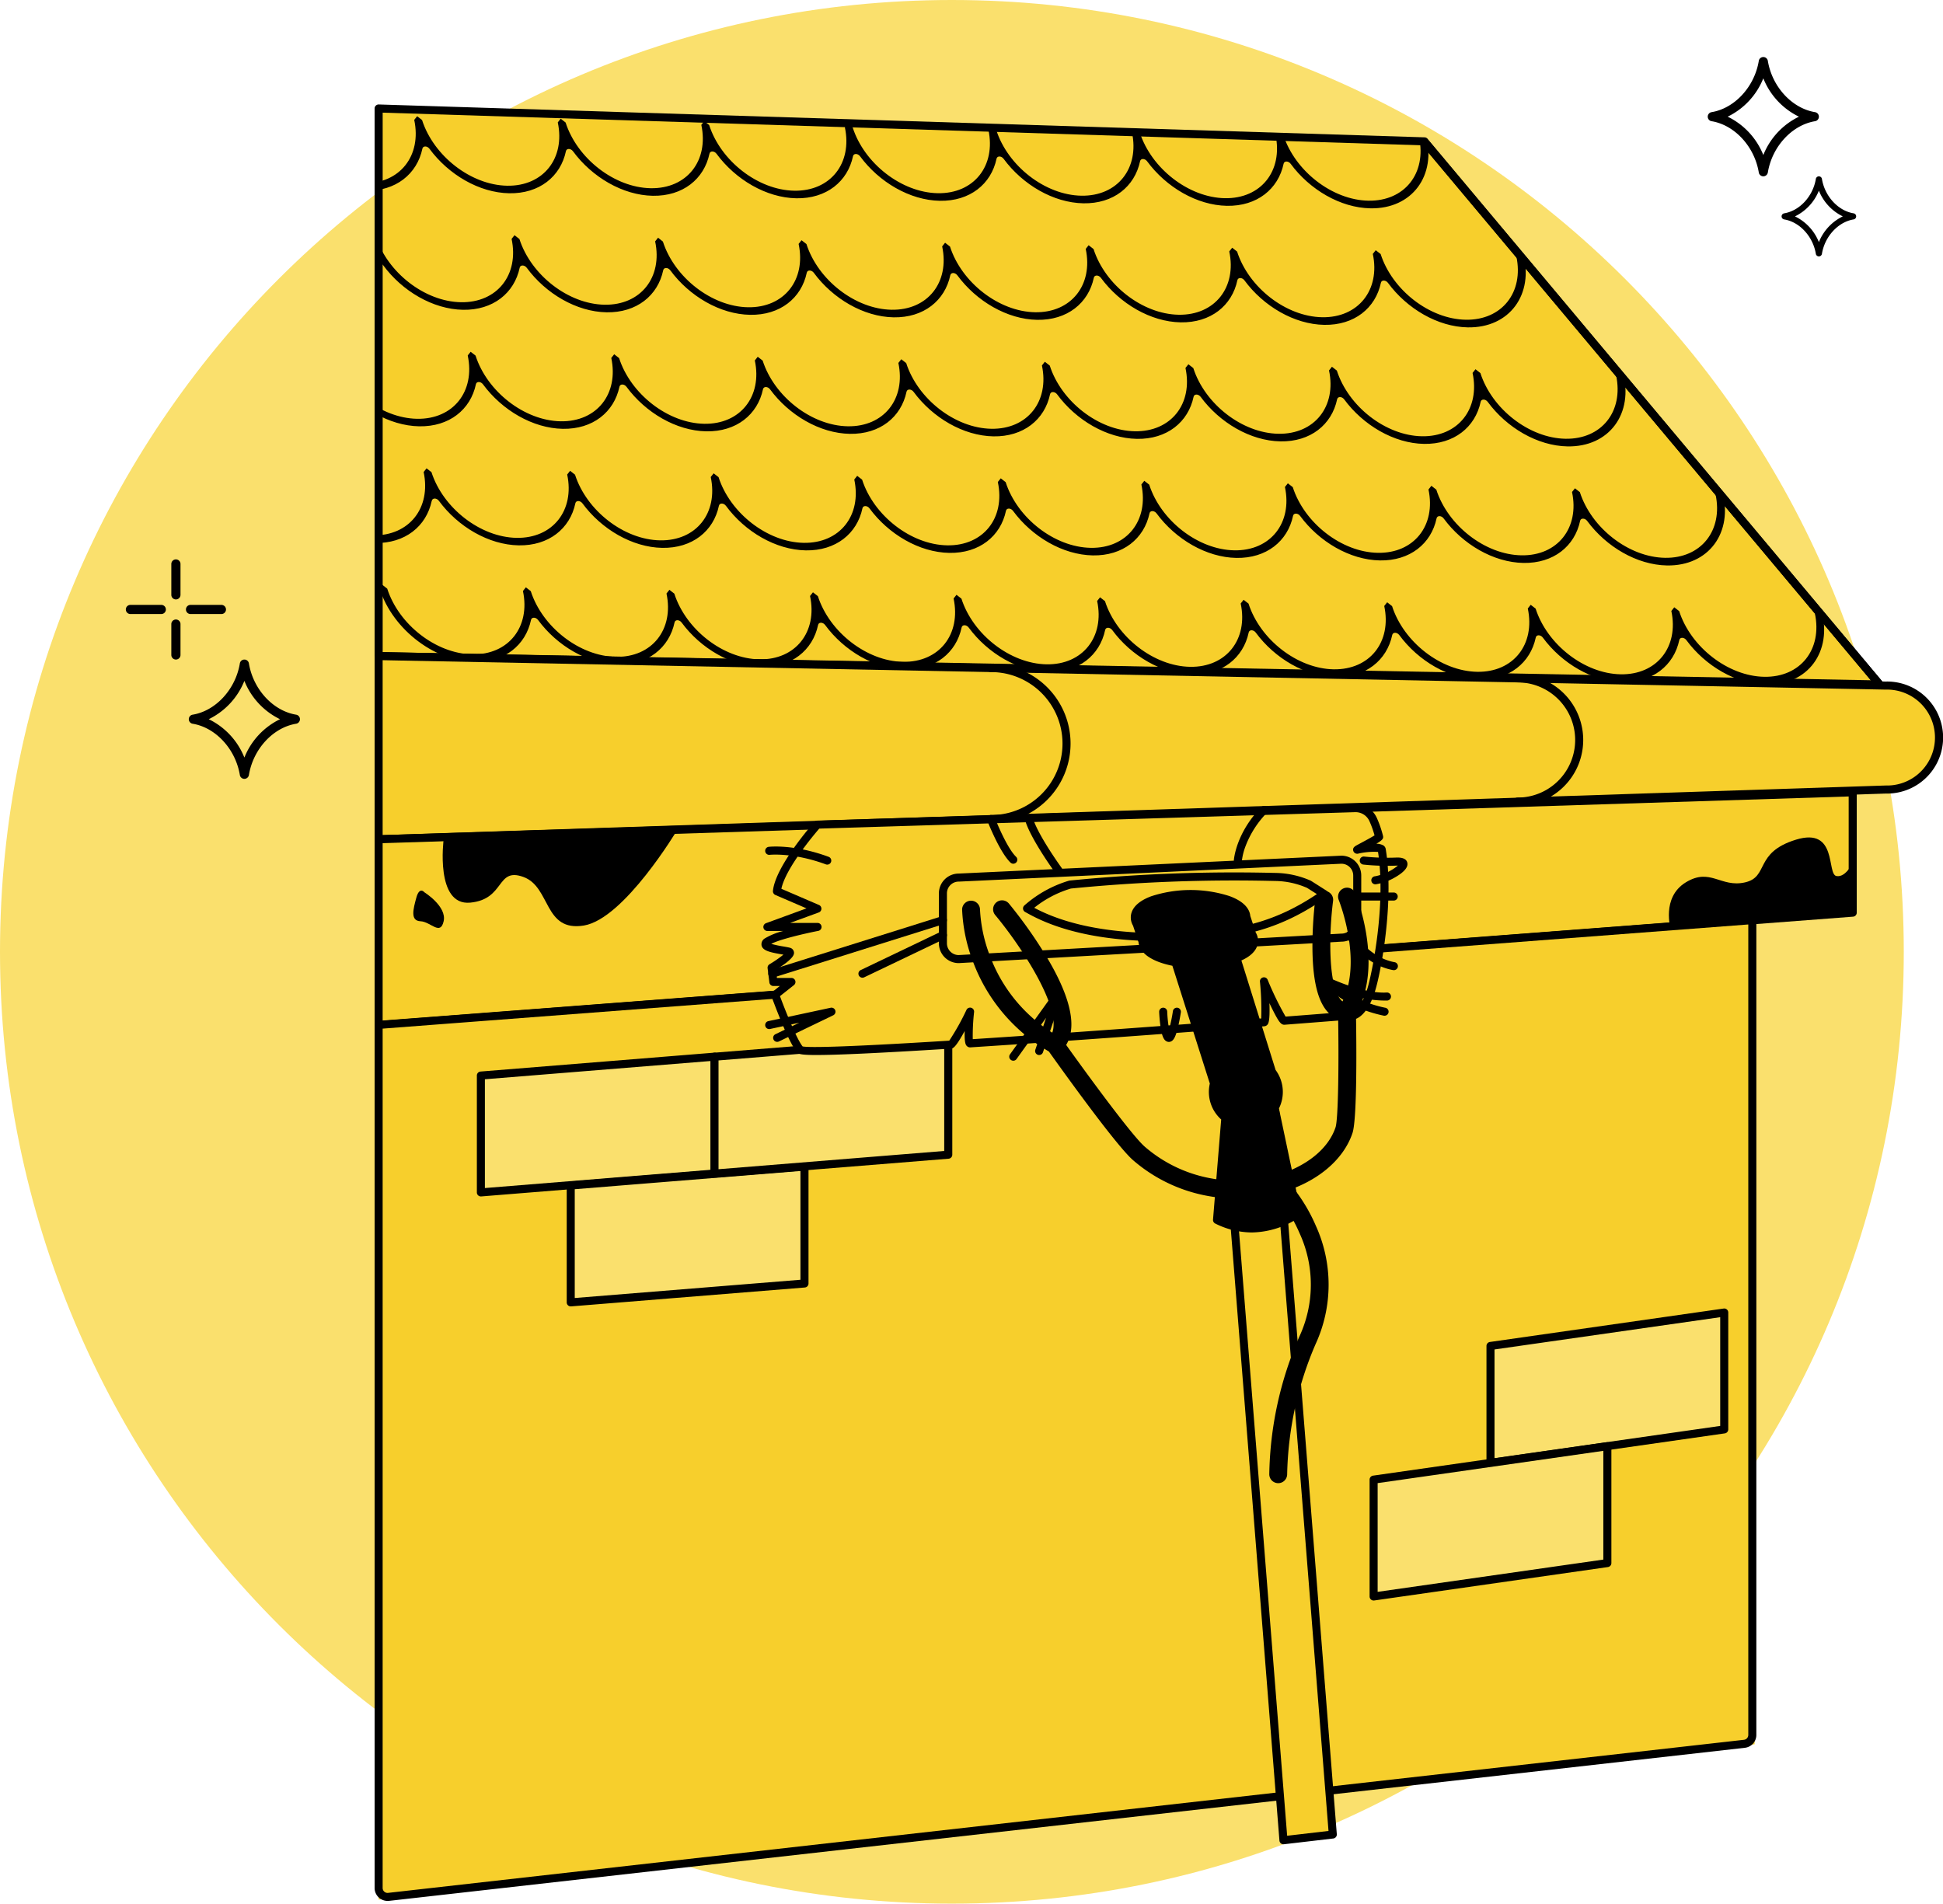 <?xml version="1.0" encoding="UTF-8"?> <svg xmlns="http://www.w3.org/2000/svg" xmlns:xlink="http://www.w3.org/1999/xlink" width="532.368" height="521.622" viewBox="0 0 532.368 521.622"><defs><clipPath id="clip-path"><path id="Path_332" data-name="Path 332" d="M527.8,412.574V262.53l286.538,9.008L939.04,420.35Z" transform="translate(-527.8 -262.53)" fill="none"></path></clipPath></defs><g id="Layer_3" transform="translate(-10.647 -14.394)"><g id="Group_381" data-name="Group 381" transform="translate(10.647 14.394)"><path id="Path_333" data-name="Path 333" d="M260.811,0C404.853,0,521.622,116.769,521.622,260.811S404.853,521.622,260.811,521.622,0,404.853,0,260.811,116.769,0,260.811,0Z" transform="translate(0 0)" fill="#fae06d"></path><g id="Group_367" data-name="Group 367" transform="translate(102.639 28.625)"><path id="Path_280" data-name="Path 280" d="M527.8,412.574V262.53l286.538,9.008L939.04,420.35Z" transform="translate(-526.695 -261.427)" fill="#f7cf2c"></path><path id="Path_281" data-name="Path 281" d="M935.635,418.055h-.02l-411.243-7.776a1.105,1.105,0,0,1-1.083-1.1V259.132a1.1,1.1,0,0,1,.336-.792,1.111,1.111,0,0,1,.8-.311l286.538,9.006a1.1,1.1,0,0,1,.811.394l124.7,148.811a1.1,1.1,0,0,1-.846,1.811ZM525.5,408.093l407.739,7.71L810.407,269.226,525.5,260.272Z" transform="translate(-523.29 -258.029)"></path></g><g id="Group_368" data-name="Group 368" transform="translate(102.642 178.669)"><path id="Path_282" data-name="Path 282" d="M955.328,897.125a14.248,14.248,0,0,0-14.248-14.248c-.1,0-.2,0-.294.007L527.81,874.8V925l412.929-13.633c.115,0,.228.01.343.01.449,0,.892-.024,1.328-.064h.039a14.252,14.252,0,0,0,12.88-14.184Z" transform="translate(-526.705 -873.696)" fill="#f7cf2c"></path><path id="Path_283" data-name="Path 283" d="M524.4,922.7a1.1,1.1,0,0,1-1.1-1.1V871.4a1.1,1.1,0,0,1,.331-.787,1.082,1.082,0,0,1,.794-.316l412.951,8.085h.083c.071-.005.142-.008.216-.008A15.35,15.35,0,0,1,939.211,909a1.252,1.252,0,0,1-.135.012h0a13.6,13.6,0,0,1-1.654.061h-.083c-5.507.179-412.892,13.628-412.892,13.628h-.037Zm1.1-50.176v47.934L937.3,906.865h.061l.135,0a11.535,11.535,0,0,0,1.409-.054.255.255,0,0,0,.042,0,13.145,13.145,0,0,0-1.267-26.229c-.047,0-.093,0-.14,0l-.132.005h-.044L525.506,872.53Z" transform="translate(-523.3 -870.296)"></path></g><path id="Path_284" data-name="Path 284" d="M1209.073,927.287a1.1,1.1,0,1,1,0-2.206,19.588,19.588,0,0,0,0-39.176,1.1,1.1,0,1,1,0-2.205,21.793,21.793,0,0,1,0,43.587Z" transform="translate(-937.542 -701.747)"></path><path id="Path_285" data-name="Path 285" d="M1797.772,931.19a1.1,1.1,0,0,1,0-2.206,15.784,15.784,0,1,0,0-31.569,1.1,1.1,0,0,1,0-2.205,17.99,17.99,0,1,1,0,35.98Z" transform="translate(-1381.974 -710.436)"></path><g id="Group_369" data-name="Group 369" transform="translate(102.642 215.997)"><path id="Path_286" data-name="Path 286" d="M527.8,1090.9l403.889-30.8V1027.12L527.8,1039.991Z" transform="translate(-526.697 -1026.017)" fill="#f7cf2c"></path><path id="Path_287" data-name="Path 287" d="M524.4,1088.6a1.1,1.1,0,0,1-1.1-1.1v-50.909a1.1,1.1,0,0,1,1.069-1.1l403.889-12.871a1.1,1.1,0,0,1,1.137,1.1V1056.7a1.1,1.1,0,0,1-1.019,1.1l-403.889,30.8Zm1.1-50.943v48.652l401.683-30.635V1024.86l-401.683,12.8Z" transform="translate(-523.3 -1022.617)"></path></g><path id="Path_288" data-name="Path 288" d="M1818.362,446.144a1.1,1.1,0,0,1-.845-.395l-124.7-148.7a1.1,1.1,0,1,1,1.691-1.417l124.7,148.7a1.1,1.1,0,0,1-.845,1.811Z" transform="translate(-1303.374 -257.493)"></path><g id="Group_370" data-name="Group 370" transform="translate(102.642 251.025)"><path id="Path_289" data-name="Path 289" d="M904.8,1170.05v225.827l-377,42.567V1198.8Z" transform="translate(-526.697 -1168.948)" fill="#f7cf2c"></path><path id="Path_390" data-name="Path 390" d="M526.847,1435.4a3.55,3.55,0,0,1-3.547-3.548v-236.5a1.1,1.1,0,0,1,1.018-1.1L900.7,1165.549a1.1,1.1,0,0,1,1.184,1.1v223.266a3.543,3.543,0,0,1-3.149,3.525l-371.482,41.944a3.6,3.6,0,0,1-.4.022ZM525.5,1196.373v235.484a1.346,1.346,0,0,0,1.5,1.336l371.484-41.943a1.343,1.343,0,0,0,1.194-1.336V1167.837L525.5,1196.376Z" transform="translate(-523.3 -1165.546)"></path></g><g id="Group_371" data-name="Group 371" transform="translate(407.283 358.546)"><path id="Path_291" data-name="Path 291" d="M1834.962,1640.832l-64.042,9.16V1617.97l64.042-9.16Z" transform="translate(-1769.817 -1607.706)" fill="#fae06d"></path><path id="Path_292" data-name="Path 292" d="M1767.523,1647.7a1.112,1.112,0,0,1-.723-.27,1.1,1.1,0,0,1-.38-.833V1614.57a1.106,1.106,0,0,1,.946-1.093l64.045-9.161a1.1,1.1,0,0,1,1.257,1.093v32.022a1.105,1.105,0,0,1-.946,1.093l-64.044,9.16a1.087,1.087,0,0,1-.157.01Zm1.1-32.169v29.795l61.839-8.844v-29.794Zm62.939,21.906Z" transform="translate(-1766.42 -1604.306)"></path></g><g id="Group_372" data-name="Group 372" transform="translate(375.261 395.173)"><path id="Path_293" data-name="Path 293" d="M1704.292,1790.292l-64.042,9.161V1767.43l64.042-9.161Z" transform="translate(-1639.147 -1757.166)" fill="#fae06d"></path><path id="Path_294" data-name="Path 294" d="M1636.853,1797.155a1.111,1.111,0,0,1-.723-.27,1.1,1.1,0,0,1-.38-.833V1764.03a1.106,1.106,0,0,1,.946-1.093l64.044-9.16a1.1,1.1,0,0,1,1.257,1.093v32.022a1.105,1.105,0,0,1-.946,1.093l-64.044,9.16a1.054,1.054,0,0,1-.157.01Zm1.1-32.169v29.795l61.839-8.844v-29.794Zm62.942,21.906Z" transform="translate(-1635.75 -1753.766)"></path></g><g id="Group_373" data-name="Group 373" transform="translate(130.655 288.434)"><path id="Path_295" data-name="Path 295" d="M706.154,1354.742l-64.044,5.173v-32.023l64.044-5.173Z" transform="translate(-641.007 -1321.614)" fill="#fae06d"></path><path id="Path_296" data-name="Path 296" d="M638.713,1357.61a1.1,1.1,0,0,1-1.1-1.1v-32.022a1.1,1.1,0,0,1,1.015-1.1l64.044-5.176a1.1,1.1,0,0,1,1.191,1.1v32.022a1.1,1.1,0,0,1-1.014,1.1l-64.045,5.176Zm1.1-32.108v29.809l61.839-5v-29.809Zm62.942,25.832Z" transform="translate(-637.61 -1318.206)"></path></g><g id="Group_374" data-name="Group 374" transform="translate(155.274 318.565)"><path id="Path_297" data-name="Path 297" d="M806.614,1477.692l-64.044,5.173v-32.022l64.044-5.173Z" transform="translate(-741.467 -1444.564)" fill="#fae06d"></path><path id="Path_298" data-name="Path 298" d="M739.173,1480.562a1.1,1.1,0,0,1-1.1-1.1v-32.022a1.1,1.1,0,0,1,1.015-1.1l64.044-5.176a1.1,1.1,0,0,1,1.191,1.1v32.022a1.1,1.1,0,0,1-1.014,1.1l-64.045,5.176-.088,0Zm1.1-32.108v29.809l61.839-5v-29.809Zm62.942,25.832Z" transform="translate(-738.07 -1441.158)"></path></g><g id="Group_375" data-name="Group 375" transform="translate(194.667 283.273)"><path id="Path_299" data-name="Path 299" d="M967.365,1333.672l-64.044,5.176v-32.022l64.044-5.176Z" transform="translate(-902.217 -1300.546)" fill="#fae06d"></path><path id="Path_300" data-name="Path 300" d="M899.923,1336.55a1.1,1.1,0,0,1-1.1-1.1v-32.022a1.1,1.1,0,0,1,1.014-1.1l64.045-5.176a1.1,1.1,0,0,1,1.191,1.1v32.022a1.1,1.1,0,0,1-1.014,1.1l-64.044,5.176Zm1.1-32.108v29.81l61.839-5v-29.809Zm62.942,25.83Z" transform="translate(-898.82 -1297.146)"></path></g><g id="Group_378" data-name="Group 378" transform="translate(208.625 220.335)"><path id="Path_340" data-name="Path 340" d="M65.453,119.327l1.273,28.687,13-2.1-1.209-29.4Z" transform="translate(76.422 136.033)" fill="#f7cf2c"></path><g id="Group_376" data-name="Group 376"><path id="Path_301" data-name="Path 301" d="M974.5,1049.346s-10.432,11.736-11.084,18.255l11.084,4.772-13.692,5.009H974.5s-11.246,2.2-13.692,3.992,4.076,2.281,5.867,2.772-4.727,4.4-4.727,4.4l.49,3.911h4.945l-4.448,3.519s4.59,12.615,6.854,15.061c.765.825,18.309.014,41.217-1.419.9-.056,5.325-9.013,5.325-9.013s-.875,8.729,0,8.672c26.569-1.71,58.805-4.114,80.53-5.778.936-.071,0-11.209,0-11.209s4.659,10.851,5.575,10.78c11.616-.894,19.078-1.49,19.078-1.49s2.933-.652,4.889-7.5c1.485-5.2,5.029-23.81,2.723-37.9-.128-.777-3.458-.62-6.718.031-.419.083,6.093-3.149,5.987-3.556a28.083,28.083,0,0,0-1.635-4.732,5.284,5.284,0,0,0-4.962-3.107l-147.3,4.521Z" transform="translate(-959.167 -1043.717)" fill="#f7cf2c"></path><path id="Path_302" data-name="Path 302" d="M970.931,1109.074c-4.705,0-5.031-.353-5.337-.686-2.348-2.534-6.6-14.12-7.083-15.434a1.1,1.1,0,0,1,.353-1.242l1.96-1.551h-1.774a1.1,1.1,0,0,1-1.093-.965l-.49-3.911a1.1,1.1,0,0,1,.527-1.083,32.664,32.664,0,0,0,3.811-2.632l-.448-.078c-3.223-.554-5.2-.993-5.539-2.422a1.869,1.869,0,0,1,.951-1.985,18.954,18.954,0,0,1,4.977-2h-4.325a1.1,1.1,0,0,1-.38-2.137l11.087-4.056-8.535-3.676a1.108,1.108,0,0,1-.662-1.123c.679-6.8,10.92-18.387,11.356-18.877a1.108,1.108,0,0,1,.792-.37l147.3-4.522a6.4,6.4,0,0,1,6,3.752,29.381,29.381,0,0,1,1.7,4.918c.189.745-.11,1.179-1.826,2.186a3.925,3.925,0,0,1,1.948.473,1.463,1.463,0,0,1,.627.96c2.238,13.682-.953,32.086-2.752,38.379-2.076,7.266-5.345,8.19-5.71,8.271a.8.8,0,0,1-.152.022c-.073.005-7.6.605-19.08,1.49-.856.066-1.431-.662-2.3-2.213-.5-.9-1.132-2.14-1.87-3.7.179,5.043-.321,5.632-.541,5.892a1.25,1.25,0,0,1-.86.446c-22.158,1.7-54.117,4.078-80.542,5.778a1.251,1.251,0,0,1-.978-.385c-.243-.25-.674-.7-.576-4.1-2.593,4.75-3.259,4.791-3.772,4.825-21.257,1.331-31.618,1.752-36.757,1.752Zm-3.867-2.352c1.358.284,8.611.39,40.175-1.583a66.188,66.188,0,0,0,4.713-8.42,1.1,1.1,0,0,1,2.088.6,58.119,58.119,0,0,0-.36,7.411c25.989-1.681,57.141-4,79.035-5.673a76.5,76.5,0,0,0-.346-10.067,1.1,1.1,0,0,1,2.112-.527,83.888,83.888,0,0,0,4.911,10.082c10.405-.8,17.463-1.362,18.507-1.446.37-.157,2.5-1.277,4.051-6.712,1.1-3.853,5.007-22.4,2.769-36.963a18.906,18.906,0,0,0-5.484.48,1.129,1.129,0,0,1-1.274-.71c-.326-.907.476-1.348.953-1.613.289-.159.694-.377,1.157-.625.985-.527,2.845-1.524,3.693-2.066a26.416,26.416,0,0,0-1.4-3.9,4.164,4.164,0,0,0-3.926-2.463l-146.819,4.506c-1.632,1.894-9.207,10.908-10.378,16.493l10.3,4.433a1.1,1.1,0,0,1-.056,2.049l-7.845,2.87h7.467a1.1,1.1,0,0,1,.213,2.186c-4.131.809-10.662,2.368-12.853,3.554a28.333,28.333,0,0,0,3.259.7c.75.13,1.4.24,1.848.363a1.443,1.443,0,0,1,1.113,1.186c.069.5.228,1.654-4.945,4.85l.279,2.237h3.972a1.1,1.1,0,0,1,.684,1.968l-3.821,3.024c1.4,3.781,4.544,11.716,6.207,13.775Z" transform="translate(-955.776 -1040.32)"></path></g><path id="Path_303" data-name="Path 303" d="M1600.892,1244.552a1.03,1.03,0,0,1-.225-.025c-11.212-2.338-16.069-8.457-16.27-8.717a1.1,1.1,0,0,1,1.358-1.666c.091.044,9.119,4.428,15.748,4.046a1.1,1.1,0,1,1,.127,2.2,29.558,29.558,0,0,1-10.023-1.593,31.764,31.764,0,0,0,9.509,3.568,1.1,1.1,0,0,1-.224,2.181Z" transform="translate(-1430.172 -1186.561)"></path><path id="Path_304" data-name="Path 304" d="M1629.071,1106.558a1.1,1.1,0,0,1-.145-2.2,13.825,13.825,0,0,0,6.244-2.926c-.093,0-.2,0-.316.005a62.082,62.082,0,0,1-9.163-.289,1.1,1.1,0,0,1,.272-2.189,61.621,61.621,0,0,0,8.808.272c2.369-.088,2.955.848,3.024,1.65.093,1.105-.946,2.313-3.093,3.595a15.5,15.5,0,0,1-5.482,2.066,1.073,1.073,0,0,1-.147.009Z" transform="translate(-1460.79 -1084.584)"></path><path id="Path_305" data-name="Path 305" d="M976.973,1092.708a1.084,1.084,0,0,1-.382-.069c-8.9-3.291-15.319-2.619-15.383-2.612a1.1,1.1,0,0,1-.252-2.191c.279-.032,6.972-.752,16.4,2.735a1.1,1.1,0,0,1-.382,2.137Z" transform="translate(-958.95 -1076.129)"></path><path id="Path_306" data-name="Path 306" d="M963.283,1277.318a1.1,1.1,0,0,1-.48-2.1l6.521-3.144-8.011,1.72a1.1,1.1,0,1,1-.461-2.156l17.034-3.656a1.1,1.1,0,0,1,.711,2.071l-14.836,7.154A1.108,1.108,0,0,1,963.283,1277.318Z" transform="translate(-958.949 -1212.173)"></path><path id="Path_307" data-name="Path 307" d="M1159.618,1127.427a5.434,5.434,0,0,1-5.428-5.428v-13.68a5.435,5.435,0,0,1,5.4-5.428l104.843-4.9h.051a5.434,5.434,0,0,1,5.428,5.428v12.7a5.435,5.435,0,0,1-5.4,5.428l-104.837,5.879h-.061Zm104.891-27.234-104.84,4.9h-.051a3.226,3.226,0,0,0-3.223,3.222V1122a3.228,3.228,0,0,0,3.2,3.223l104.835-5.879h.061a3.227,3.227,0,0,0,3.223-3.223v-12.7a3.226,3.226,0,0,0-3.2-3.222Z" transform="translate(-1105.566 -1083.857)"></path><path id="Path_308" data-name="Path 308" d="M1233.984,1267.174a1.1,1.1,0,0,1-.9-1.745l12.388-17.286a1.1,1.1,0,0,1,1.941.995l-5.3,15.733a1.1,1.1,0,0,1-2.09-.7l2.946-8.746-8.092,11.295a1.1,1.1,0,0,1-.9.46Z" transform="translate(-1164.974 -1196.866)"></path><path id="Path_309" data-name="Path 309" d="M1403.146,1277.338a1.364,1.364,0,0,1-.48-.088c-.8-.3-1.431-1.176-1.87-4.472-.233-1.752-.316-3.477-.316-3.715a1.1,1.1,0,0,1,2.206,0,34.281,34.281,0,0,0,.52,4.816,43.431,43.431,0,0,0,1.036-4.98,1.1,1.1,0,0,1,2.181.328c-.01.069-.255,1.684-.635,3.4-.711,3.217-1.284,4.127-1.926,4.507A1.415,1.415,0,0,1,1403.146,1277.338Zm-.458-8.276Z" transform="translate(-1291.5 -1212.173)"></path><path id="Path_310" data-name="Path 310" d="M964.573,1182.427a1.1,1.1,0,0,1-.328-2.154l46.736-14.672a1.1,1.1,0,0,1,.659,2.1L964.9,1182.378a1.106,1.106,0,0,1-.331.052Z" transform="translate(-961.584 -1134.86)"></path><path id="Path_311" data-name="Path 311" d="M1065.392,1195.136a1.1,1.1,0,0,1-.475-2.1l22.031-10.546a1.1,1.1,0,0,1,.951,1.99l-22.031,10.545A1.1,1.1,0,0,1,1065.392,1195.136Z" transform="translate(-1037.696 -1147.569)"></path><path id="Path_312" data-name="Path 312" d="M1259.433,1068.393a1.1,1.1,0,0,1-.892-.453c-.277-.38-6.82-9.378-8.315-14.559a1.1,1.1,0,1,1,2.12-.61c1.387,4.806,7.913,13.78,7.979,13.87a1.1,1.1,0,0,1-.89,1.755Z" transform="translate(-1178.034 -1049.116)"></path><path id="Path_313" data-name="Path 313" d="M1215.165,1065.9a1.105,1.105,0,0,1-.767-.309c-2.992-2.889-6.232-11.172-6.369-11.525a1.1,1.1,0,1,1,2.054-.8c.032.081,3.2,8.183,5.845,10.736a1.1,1.1,0,0,1-.767,1.894Z" transform="translate(-1146.154 -1049.563)"></path><path id="Path_314" data-name="Path 314" d="M1628.509,1141.366h-10a1.1,1.1,0,0,1,0-2.206h10a1.1,1.1,0,1,1,0,2.206Z" transform="translate(-1455.269 -1114.938)"></path><path id="Path_315" data-name="Path 315" d="M1622.3,1193.068a1.039,1.039,0,0,1-.193-.017c-7.715-1.372-12.545-8.648-12.746-8.957a1.1,1.1,0,0,1,1.848-1.208h0c.044.069,4.524,6.791,11.285,7.994a1.1,1.1,0,0,1-.194,2.189Z" transform="translate(-1449.054 -1147.572)"></path><path id="Path_316" data-name="Path 316" d="M1445.754,1217.736a1.1,1.1,0,0,1-1.1-1.081c-.174-8.5,3.475-22.266,3.632-22.847a1.1,1.1,0,0,1,2.132.568c-.037.14-3.725,14.052-3.558,22.235a1.1,1.1,0,0,1-1.081,1.124Z" transform="translate(-1324.842 -1155.577)"></path><path id="Path_317" data-name="Path 317" d="M1476.795,1229.6a1.1,1.1,0,0,1-.946-.537c-.151-.255-3.69-6.342-2.644-17.669a1.1,1.1,0,1,1,2.2.2c-.975,10.552,2.311,16.284,2.345,16.34a1.105,1.105,0,0,1-.387,1.51,1.092,1.092,0,0,1-.561.154Z" transform="translate(-1346.257 -1168.711)"></path><path id="Path_318" data-name="Path 318" d="M1485.063,1058.514c-.025,0-.052,0-.076,0a1.1,1.1,0,0,1-1.025-1.172c.02-.3.564-7.386,7.462-14.539a1.1,1.1,0,1,1,1.588,1.529,26.487,26.487,0,0,0-5.815,9.052,16.574,16.574,0,0,0-1.034,4.1,1.1,1.1,0,0,1-1.1,1.025Z" transform="translate(-1354.522 -1041.937)"></path><path id="Path_319" data-name="Path 319" d="M1286.269,1135.554c-15.22,0-27.478-2.512-36.5-7.487l-.943-.52a1.1,1.1,0,0,1-.174-1.814,32.426,32.426,0,0,1,12.153-6.744,1.062,1.062,0,0,1,.235-.049,456.5,456.5,0,0,1,55.038-2.12l1.493.032a24.756,24.756,0,0,1,9.479,2.107,1.008,1.008,0,0,1,.144.078l4.176,2.652a1.1,1.1,0,0,1,.042,1.835c-11.185,7.825-21.477,11.134-36.716,11.8h0l-1.884.084q-3.356.146-6.538.147Zm8.376-1.331Zm-43.322-7.82c9.9,5.281,23.813,7.568,41.389,6.8l1.885-.083c14.147-.618,23.888-3.578,34.176-10.464l-2.7-1.711a22.482,22.482,0,0,0-8.56-1.887l-1.492-.032a454.056,454.056,0,0,0-54.649,2.1A29.432,29.432,0,0,0,1251.323,1126.4Z" transform="translate(-1176.576 -1097.991)"></path><path id="Path_320" data-name="Path 320" d="M1487.252,1580.614a1.1,1.1,0,0,1-1.1-1.022l-15.831-199.057a1.1,1.1,0,0,1,1.026-1.181l13.589-.892a1.1,1.1,0,0,1,1.171,1.022l15.767,198.374a1.1,1.1,0,0,1-.973,1.174l-13.525,1.576a1.106,1.106,0,0,1-.128.008ZM1472.6,1381.48l15.667,196.8,11.332-1.321-15.611-196.227Z" transform="translate(-1344.223 -1295.593)"></path><path id="Path_321" data-name="Path 321" d="M1470.131,1353.064c-4.718,0-9.492-1.5-9.492-4.372s4.774-4.371,9.492-4.371,9.491,1.5,9.491,4.371S1474.848,1353.064,1470.131,1353.064Zm0-6.538c-4.732,0-7.286,1.539-7.286,2.166s2.553,2.167,7.286,2.167,7.286-1.539,7.286-2.167S1474.863,1346.525,1470.131,1346.525Z" transform="translate(-1336.917 -1269.821)"></path><path id="Path_322" data-name="Path 322" d="M1415.357,1224.946l-5.97-28.349a1.081,1.081,0,0,0-.1-.287,10.131,10.131,0,0,0-.881-10.6l-9.376-30.011c3.743-1.683,4.563-3.835,4.563-5.4a4.412,4.412,0,0,0-.622-2.242l-1.5-4.543c-.154-1.628-1.3-3.842-5.7-5.455a34.879,34.879,0,0,0-21.469.054c-4.61,1.731-5.578,4.118-5.578,5.816a4.407,4.407,0,0,0,.622,2.242l1.5,4.543c.284,2.98,3.639,5.306,9.273,6.438l10.263,32.277a10.125,10.125,0,0,0,3.112,9.839l-2.237,27.439a1.1,1.1,0,0,0,.615,1.081,22.673,22.673,0,0,0,10.02,2.441,23.888,23.888,0,0,0,12.988-4.134,1.1,1.1,0,0,0,.483-1.156Z" transform="translate(-1267.523 -1112.854)"></path><g id="Group_377" data-name="Group 377" transform="translate(54.99 22.871)"><path id="Path_323" data-name="Path 323" d="M1255.551,1218.876a44.787,44.787,0,0,1-8.7-.851,42.9,42.9,0,0,1-19.881-9.709c-4.72-4.115-20.11-25.648-23.034-29.76a47.665,47.665,0,0,1-20.735-24.474,44.808,44.808,0,0,1-3.034-14.456,2.451,2.451,0,0,1,4.9,0h0a40.781,40.781,0,0,0,2.789,12.913,42.3,42.3,0,0,0,18.99,22.045,2.452,2.452,0,0,1,.779.709c4.99,7.035,18.767,26.026,22.565,29.333a37.994,37.994,0,0,0,17.61,8.595,39.5,39.5,0,0,0,17.924-.585c8.491-2.313,14.757-7.284,16.759-13.292.755-2.267.943-17.86.689-31.627a2.453,2.453,0,0,1,.37-1.343c7.031-11.268-.118-29.163-.191-29.344a2.451,2.451,0,0,1,4.538-1.853,56.5,56.5,0,0,1,3.078,11.65c1.313,8.538.317,15.949-2.882,21.5.106,6.107.39,28.535-.953,32.564-2.522,7.567-10.045,13.726-20.122,16.471a43.648,43.648,0,0,1-11.464,1.517Zm-70.482-79.248Z" transform="translate(-1180.17 -1133.647)"></path><path id="Path_324" data-name="Path 324" d="M1231.866,1190.031a2.452,2.452,0,0,1-1.743-4.176c5.573-5.627-7.45-25.19-14.63-33.782a2.45,2.45,0,1,1,3.759-3.142,125.928,125.928,0,0,1,10.839,15.488c6.92,11.878,8.1,20.253,3.512,24.886a2.449,2.449,0,0,1-1.74.725Z" transform="translate(-1206.406 -1144.522)"></path><path id="Path_325" data-name="Path 325" d="M1581.309,1172.823a7.059,7.059,0,0,1-5.414-2.522c-2.784-3.174-4.112-9.239-4.06-18.542a111.264,111.264,0,0,1,.8-12.4,2.451,2.451,0,0,1,4.86.637c-1.088,8.305-1.483,23,2.088,27.067a2.146,2.146,0,0,0,1.727.853,2.451,2.451,0,1,1,0,4.9Z" transform="translate(-1475.852 -1136.355)"></path></g><path id="Path_326" data-name="Path 326" d="M1526.036,1539.533a2.451,2.451,0,0,1-2.451-2.416,97.959,97.959,0,0,1,8.224-37.715,33.742,33.742,0,0,0,.116-28.266,42.217,42.217,0,0,0-7.626-11.848,2.451,2.451,0,0,1,3.472-3.46,46.208,46.208,0,0,1,8.58,13.194,38.976,38.976,0,0,1-.077,32.4,94.721,94.721,0,0,0-7.79,35.63,2.453,2.453,0,0,1-2.419,2.482h-.032Z" transform="translate(-1384.436 -1353.46)"></path></g><g id="Group_380" data-name="Group 380" transform="translate(103.745 29.728)" clip-path="url(#clip-path)"><g id="Group_379" data-name="Group 379" transform="translate(-108.45 0.027)"><path id="Path_327" data-name="Path 327" d="M923.178,801.856h0l-1.041-.017-.8,1.012c2.09,9.829-3.955,17.527-13.878,17.353s-20.149-8.156-23.308-18l-1.345-1.049-.8,1.012c2.09,9.83-3.955,17.527-13.878,17.353s-20.149-8.155-23.308-18l-1.345-1.049-.8,1.012c2.09,9.829-3.955,17.527-13.878,17.353s-20.149-8.156-23.308-18l-1.345-1.049-.8,1.012c2.09,9.829-3.955,17.527-13.878,17.353s-20.149-8.156-23.308-18l-1.345-1.049-.8,1.012c2.09,9.83-3.955,17.527-13.878,17.353s-20.149-8.156-23.308-18l-1.346-1.049-.8,1.012c2.09,9.829-3.955,17.527-13.878,17.353s-20.149-8.156-23.308-18l-1.346-1.049-.8,1.012c2.091,9.83-3.955,17.527-13.878,17.353s-20.149-8.155-23.308-18l-1.346-1.049-.8,1.012c2.09,9.829-3.955,17.527-13.878,17.353s-20.149-8.156-23.308-18l-1.345-1.049-.8,1.012c2.091,9.829-3.955,17.527-13.878,17.353s-20.149-8.155-23.308-18l-1.345-1.049-.8,1.012c2.09,9.83-3.955,17.527-13.878,17.353s-20.149-8.156-23.308-18l-1.345-1.049-1.042-.017h0c3.058,11.471,14.836,20.965,26.256,21.166,8.234.144,14.064-4.585,15.53-11.535.171-.818,1.328-.8,1.941.034,5.2,7.068,13.623,12.045,21.857,12.19s14.064-4.585,15.53-11.535c.171-.819,1.328-.8,1.941.034,5.2,7.067,13.623,12.045,21.857,12.189s14.064-4.585,15.53-11.535c.171-.818,1.328-.8,1.941.034,5.2,7.068,13.623,12.045,21.857,12.189s14.064-4.585,15.53-11.535c.171-.818,1.328-.8,1.941.034,5.2,7.068,13.623,12.045,21.857,12.19s14.064-4.585,15.529-11.535c.171-.819,1.328-.8,1.941.034,5.2,7.067,13.623,12.045,21.857,12.189s14.064-4.585,15.53-11.535c.171-.818,1.328-.8,1.941.034,5.2,7.067,13.623,12.045,21.857,12.189s14.064-4.585,15.53-11.535c.172-.818,1.328-.8,1.941.034,5.2,7.068,13.623,12.045,21.857,12.19s14.064-4.585,15.53-11.535c.172-.818,1.328-.8,1.941.034,5.2,7.067,13.623,12.045,21.857,12.189s14.064-4.585,15.53-11.535c.171-.819,1.328-.8,1.941.034,5.2,7.068,13.623,12.045,21.857,12.19,11.417.2,18.218-8.972,15.157-20.441Z" transform="translate(-419.366 -664.508)"></path><path id="Path_328" data-name="Path 328" d="M458.563,671.534c.172-.819,1.328-.8,1.941.034,5.2,7.068,13.623,12.045,21.857,12.189s14.064-4.585,15.53-11.535c.172-.818,1.328-.8,1.941.034,5.2,7.068,13.623,12.045,21.857,12.189s14.064-4.585,15.53-11.535c.172-.819,1.328-.8,1.941.034,5.2,7.068,13.623,12.045,21.857,12.189s14.064-4.585,15.529-11.535c.172-.819,1.328-.8,1.941.034,5.2,7.068,13.623,12.045,21.857,12.19s14.064-4.585,15.529-11.535c.172-.818,1.328-.8,1.941.034,5.2,7.068,13.623,12.045,21.857,12.189s14.064-4.585,15.53-11.535c.171-.818,1.328-.8,1.941.034,5.2,7.068,13.623,12.045,21.857,12.19s14.064-4.585,15.529-11.535c.172-.819,1.328-.8,1.941.034,5.2,7.068,13.623,12.045,21.857,12.189s14.064-4.585,15.53-11.535c.171-.818,1.328-.8,1.941.034,5.2,7.068,13.623,12.045,21.857,12.189s14.064-4.585,15.53-11.535c.172-.818,1.328-.8,1.941.034,5.2,7.068,13.623,12.045,21.857,12.19,11.417.2,18.218-8.972,15.157-20.441h0l-1.041-.017-.8,1.012c2.09,9.83-3.955,17.527-13.878,17.353s-20.149-8.156-23.308-18l-1.345-1.049h0l-.8,1.012c2.09,9.829-3.955,17.527-13.878,17.353s-20.149-8.156-23.308-18l-1.345-1.049-.8,1.012c2.091,9.829-3.955,17.527-13.878,17.353s-20.149-8.156-23.307-18l-1.346-1.049h0l-.8,1.012c2.09,9.829-3.955,17.527-13.878,17.353s-20.149-8.156-23.308-18l-1.346-1.049-.8,1.012c2.09,9.83-3.955,17.527-13.878,17.353s-20.149-8.156-23.308-18l-1.345-1.049-.8,1.012c2.09,9.829-3.955,17.527-13.878,17.353s-20.149-8.156-23.308-18l-1.345-1.049-.8,1.012c2.09,9.829-3.956,17.527-13.878,17.353s-20.149-8.156-23.308-18l-1.345-1.049-.8,1.012c2.09,9.829-3.955,17.527-13.878,17.353s-20.149-8.156-23.308-18l-1.345-1.049-.8,1.012c2.09,9.829-3.955,17.527-13.878,17.353s-20.149-8.156-23.308-18l-1.345-1.049-.8,1.012c2.09,9.829-3.955,17.527-13.878,17.353s-20.149-8.156-23.308-18l-1.345-1.049-1.042-.017h0c3.058,11.471,14.836,20.965,26.256,21.166,8.234.145,14.064-4.585,15.53-11.535Z" transform="translate(-335.537 -564.079)"></path><path id="Path_329" data-name="Path 329" d="M347.363,538.433c.171-.818,1.328-.8,1.941.034,5.2,7.068,13.623,12.045,21.857,12.189s14.064-4.585,15.53-11.535c.172-.819,1.328-.8,1.941.034,5.2,7.068,13.623,12.045,21.857,12.189s14.064-4.585,15.53-11.535c.172-.819,1.328-.8,1.941.034,5.2,7.068,13.623,12.045,21.857,12.189s14.064-4.585,15.53-11.535c.172-.818,1.328-.8,1.941.034,5.2,7.068,13.623,12.045,21.857,12.189s14.064-4.585,15.53-11.535c.172-.819,1.328-.8,1.941.034,5.2,7.067,13.623,12.045,21.857,12.189s14.064-4.585,15.529-11.535c.172-.819,1.328-.8,1.941.034,5.2,7.068,13.623,12.045,21.857,12.189s14.064-4.585,15.53-11.535c.172-.818,1.328-.8,1.941.035,5.2,7.067,13.623,12.044,21.857,12.189s14.064-4.585,15.53-11.535c.172-.818,1.328-.8,1.941.034,5.2,7.068,13.623,12.045,21.857,12.189s14.064-4.585,15.529-11.535c.172-.819,1.328-.8,1.941.034,5.2,7.068,13.623,12.045,21.857,12.189,11.417.2,18.218-8.972,15.157-20.441h0l-1.041-.017-.8,1.012c2.09,9.83-3.955,17.527-13.878,17.353s-20.149-8.156-23.308-18l-1.345-1.049h0l-.8,1.012c2.09,9.829-3.955,17.527-13.878,17.353s-20.149-8.156-23.308-18l-1.345-1.049-.8,1.012c2.09,9.829-3.955,17.527-13.878,17.353s-20.149-8.156-23.308-18l-1.345-1.049h0l-.8,1.012c2.09,9.829-3.955,17.527-13.878,17.353s-20.149-8.156-23.308-18l-1.346-1.049-.8,1.012c2.09,9.829-3.955,17.527-13.878,17.353s-20.149-8.156-23.308-18l-1.346-1.049-.8,1.012c2.09,9.829-3.955,17.527-13.878,17.353s-20.149-8.156-23.308-18l-1.345-1.049-.8,1.012c2.09,9.83-3.955,17.527-13.878,17.353s-20.149-8.156-23.308-18l-1.345-1.049-.8,1.012c2.09,9.829-3.955,17.527-13.878,17.353s-20.149-8.156-23.308-18l-1.345-1.049-.8,1.012c2.09,9.829-3.955,17.527-13.878,17.353s-20.149-8.156-23.308-18l-1.345-1.049-.8,1.012c2.09,9.829-3.955,17.527-13.878,17.353s-20.149-8.156-23.308-18l-1.345-1.049-1.042-.017h0c3.058,11.471,14.836,20.965,26.256,21.166,8.234.144,14.064-4.585,15.53-11.535Z" transform="translate(-251.588 -463.597)"></path><path id="Path_330" data-name="Path 330" d="M235.833,405.344c.172-.819,1.328-.8,1.941.034,5.2,7.068,13.623,12.045,21.857,12.189s14.064-4.585,15.529-11.535c.172-.819,1.328-.8,1.941.034,5.2,7.068,13.623,12.045,21.857,12.189s14.064-4.585,15.529-11.535c.172-.818,1.328-.8,1.941.034,5.2,7.068,13.623,12.045,21.857,12.189s14.064-4.585,15.53-11.535c.172-.819,1.328-.8,1.941.034,5.2,7.067,13.623,12.045,21.857,12.189s14.064-4.585,15.529-11.535c.172-.819,1.328-.8,1.941.034,5.2,7.068,13.623,12.045,21.857,12.189s14.064-4.585,15.53-11.535c.172-.819,1.328-.8,1.941.034,5.2,7.068,13.623,12.045,21.857,12.189s14.064-4.585,15.53-11.535c.171-.818,1.328-.8,1.941.034,5.2,7.068,13.623,12.045,21.857,12.189s14.064-4.585,15.53-11.535c.171-.819,1.328-.8,1.941.034,5.2,7.067,13.623,12.045,21.857,12.189s14.064-4.585,15.53-11.535c.171-.819,1.328-.8,1.941.034,5.2,7.068,13.623,12.045,21.857,12.189,11.417.2,18.218-8.972,15.157-20.441h0l-1.041-.017-.8,1.012c2.09,9.829-3.955,17.527-13.878,17.353s-20.149-8.156-23.308-18l-1.345-1.049h0l-.8,1.012c2.09,9.829-3.955,17.527-13.878,17.353s-20.149-8.156-23.308-18l-1.345-1.049-.8,1.012c2.09,9.829-3.955,17.527-13.878,17.353s-20.149-8.156-23.308-18l-1.345-1.049h0l-.8,1.012c2.09,9.829-3.955,17.527-13.878,17.353s-20.149-8.156-23.308-18l-1.345-1.049-.8,1.012c2.09,9.829-3.955,17.527-13.878,17.353s-20.149-8.156-23.308-18l-1.345-1.049-.8,1.012c2.09,9.829-3.955,17.527-13.878,17.353s-20.149-8.156-23.308-18L352.4,398.5l-.8,1.012c2.09,9.83-3.955,17.527-13.878,17.353s-20.149-8.156-23.308-18l-1.345-1.049-.8,1.012c2.09,9.829-3.955,17.527-13.878,17.353s-20.149-8.156-23.308-18l-1.345-1.049-.8,1.012c2.09,9.829-3.955,17.527-13.878,17.353s-20.149-8.156-23.308-18l-1.345-1.049-.8,1.012c2.09,9.829-3.955,17.527-13.878,17.353s-20.149-8.156-23.308-18l-1.345-1.049-1.042-.017h0c3.058,11.471,14.839,20.965,26.256,21.166,8.234.145,14.064-4.585,15.53-11.535Z" transform="translate(-167.39 -363.122)"></path><path id="Path_331" data-name="Path 331" d="M127.043,272.244c.172-.818,1.328-.8,1.941.034,5.2,7.068,13.623,12.045,21.857,12.189s14.064-4.585,15.53-11.535c.172-.819,1.328-.8,1.941.034,5.2,7.068,13.623,12.045,21.857,12.189s14.064-4.585,15.53-11.535c.172-.818,1.328-.8,1.941.034,5.2,7.068,13.623,12.045,21.857,12.189s14.064-4.585,15.53-11.535c.172-.818,1.328-.8,1.941.034,5.2,7.068,13.623,12.045,21.857,12.189s14.064-4.585,15.53-11.535c.172-.819,1.328-.8,1.941.034,5.2,7.068,13.623,12.045,21.857,12.189s14.064-4.585,15.53-11.535c.172-.818,1.328-.8,1.941.034,5.2,7.068,13.623,12.045,21.857,12.189s14.064-4.585,15.53-11.535c.172-.818,1.328-.8,1.941.034,5.2,7.068,13.623,12.045,21.857,12.189s14.064-4.585,15.53-11.535c.172-.819,1.328-.8,1.941.034,5.2,7.068,13.623,12.045,21.857,12.189s14.064-4.585,15.53-11.535c.171-.819,1.328-.8,1.941.034,5.2,7.068,13.623,12.045,21.857,12.189,11.417.2,18.218-8.972,15.157-20.441h0l-1.041-.017-.8,1.012c2.09,9.829-3.955,17.527-13.878,17.353s-20.149-8.156-23.308-18l-1.345-1.049-.8,1.012c2.09,9.83-3.955,17.527-13.878,17.353s-20.149-8.156-23.308-18l-1.345-1.049-.8,1.012c2.09,9.829-3.955,17.527-13.878,17.353s-20.149-8.156-23.308-18l-1.345-1.049-.8,1.012c2.09,9.829-3.955,17.527-13.878,17.353s-20.149-8.156-23.308-18l-1.345-1.049h0l-.8,1.012c2.09,9.83-3.955,17.527-13.878,17.353s-20.149-8.156-23.308-18l-1.345-1.049-.8,1.012c2.09,9.829-3.955,17.527-13.878,17.353s-20.149-8.156-23.308-18l-1.345-1.049h0l-.8,1.012c2.09,9.829-3.955,17.527-13.878,17.353s-20.149-8.156-23.308-18l-1.345-1.049-.8,1.012c2.09,9.829-3.955,17.527-13.878,17.353s-20.149-8.156-23.308-18l-1.345-1.049-.8,1.012c2.09,9.829-3.955,17.527-13.878,17.353s-20.149-8.156-23.308-18l-1.345-1.049-.8,1.012c2.09,9.829-3.955,17.527-13.878,17.353s-20.149-8.156-23.308-18L86.3,262.657l-1.042-.017h0c3.058,11.471,14.839,20.965,26.256,21.166,8.234.145,14.064-4.585,15.53-11.535Z" transform="translate(-85.26 -262.64)"></path></g></g></g><path id="Path_334" data-name="Path 334" d="M2060.957,767.048a1.257,1.257,0,0,1-1.241-1.053c-1.171-7.1-6.608-13.008-12.933-14.05a1.257,1.257,0,0,1,0-2.481c6.326-1.042,11.765-6.951,12.933-14.05a1.257,1.257,0,0,1,2.481,0c1.17,7.1,6.607,13.008,12.933,14.05a1.257,1.257,0,0,1,0,2.481c-6.325,1.042-11.765,6.951-12.933,14.05A1.26,1.26,0,0,1,2060.957,767.048Zm-9.765-16.344a19.843,19.843,0,0,1,9.765,10.508,19.851,19.851,0,0,1,9.764-10.508,19.839,19.839,0,0,1-9.764-10.508A19.851,19.851,0,0,1,2051.192,750.7Z" transform="translate(-1983.352 -539.238)"></path><path id="Path_335" data-name="Path 335" d="M2060.957,767.048a1.257,1.257,0,0,1-1.241-1.053c-1.171-7.1-6.608-13.008-12.933-14.05a1.257,1.257,0,0,1,0-2.481c6.326-1.042,11.765-6.951,12.933-14.05a1.257,1.257,0,0,1,2.481,0c1.17,7.1,6.607,13.008,12.933,14.05a1.257,1.257,0,0,1,0,2.481c-6.325,1.042-11.765,6.951-12.933,14.05A1.26,1.26,0,0,1,2060.957,767.048Zm-9.765-16.344a19.843,19.843,0,0,1,9.765,10.508,19.851,19.851,0,0,1,9.764-10.508,19.839,19.839,0,0,1-9.764-10.508A19.851,19.851,0,0,1,2051.192,750.7Z" transform="translate(-1567.174 -704.339)"></path><path id="Path_336" data-name="Path 336" d="M2055.948,756.3a.843.843,0,0,1-.832-.707c-.786-4.764-4.434-8.73-8.68-9.43a.844.844,0,0,1,0-1.665c4.245-.7,7.9-4.665,8.68-9.43a.844.844,0,0,1,1.665,0c.785,4.764,4.435,8.73,8.679,9.43a.844.844,0,0,1,0,1.665c-4.245.7-7.9,4.665-8.679,9.43A.846.846,0,0,1,2055.948,756.3Zm-6.553-10.969a13.317,13.317,0,0,1,6.553,7.052,13.327,13.327,0,0,1,6.554-7.052,13.32,13.32,0,0,1-6.554-7.052A13.323,13.323,0,0,1,2049.4,745.329Z" transform="translate(-1546.94 -671.648)"></path><g id="Group_382" data-name="Group 382" transform="translate(45.125 167.676)"><path id="Path_149" data-name="Path 149" d="M2006.567,671.671a1.256,1.256,0,0,1-1.257-1.257v-8.457a1.257,1.257,0,1,1,2.514,0v8.457A1.256,1.256,0,0,1,2006.567,671.671Z" transform="translate(-1992.847 -660.7)"></path><path id="Path_150" data-name="Path 150" d="M2006.567,730.621a1.256,1.256,0,0,1-1.257-1.257v-8.457a1.257,1.257,0,0,1,2.514,0v8.457A1.256,1.256,0,0,1,2006.567,730.621Z" transform="translate(-1992.847 -703.18)"></path><path id="Path_151" data-name="Path 151" d="M2029.364,707.824h-8.457a1.257,1.257,0,1,1,0-2.515h8.457a1.257,1.257,0,1,1,0,2.515Z" transform="translate(-2003.179 -692.846)"></path><path id="Path_152" data-name="Path 152" d="M1970.415,707.824h-8.458a1.257,1.257,0,0,1,0-2.515h8.458a1.257,1.257,0,0,1,0,2.515Z" transform="translate(-1960.7 -692.846)"></path></g><path id="Path_337" data-name="Path 337" d="M66.864,121.975s-2.385,18.192,7.28,17.281,7.061-9.78,14.591-7.032,5.513,15.127,16.567,13.3,25.6-26.235,25.6-26.235Z" transform="translate(65.335 122.473)"></path><path id="Path_338" data-name="Path 338" d="M65.945,127.445s-1.363-1.706-2.223,1.448-1.723,6.346,1.12,6.473,5.437,4.06,6.361,0S65.945,127.445,65.945,127.445Z" transform="translate(61.001 131.46)"></path><path id="Path_339" data-name="Path 339" d="M222.106,145.4s-2.632-8.679,4.109-12.824,9.554,1.5,16.226,0,2.449-8.162,13.968-11.706,8.351,9.441,11.1,9.962,4.826-4.293,4.826-4.293v14.669Z" transform="translate(246.307 123.609)"></path></g></svg> 